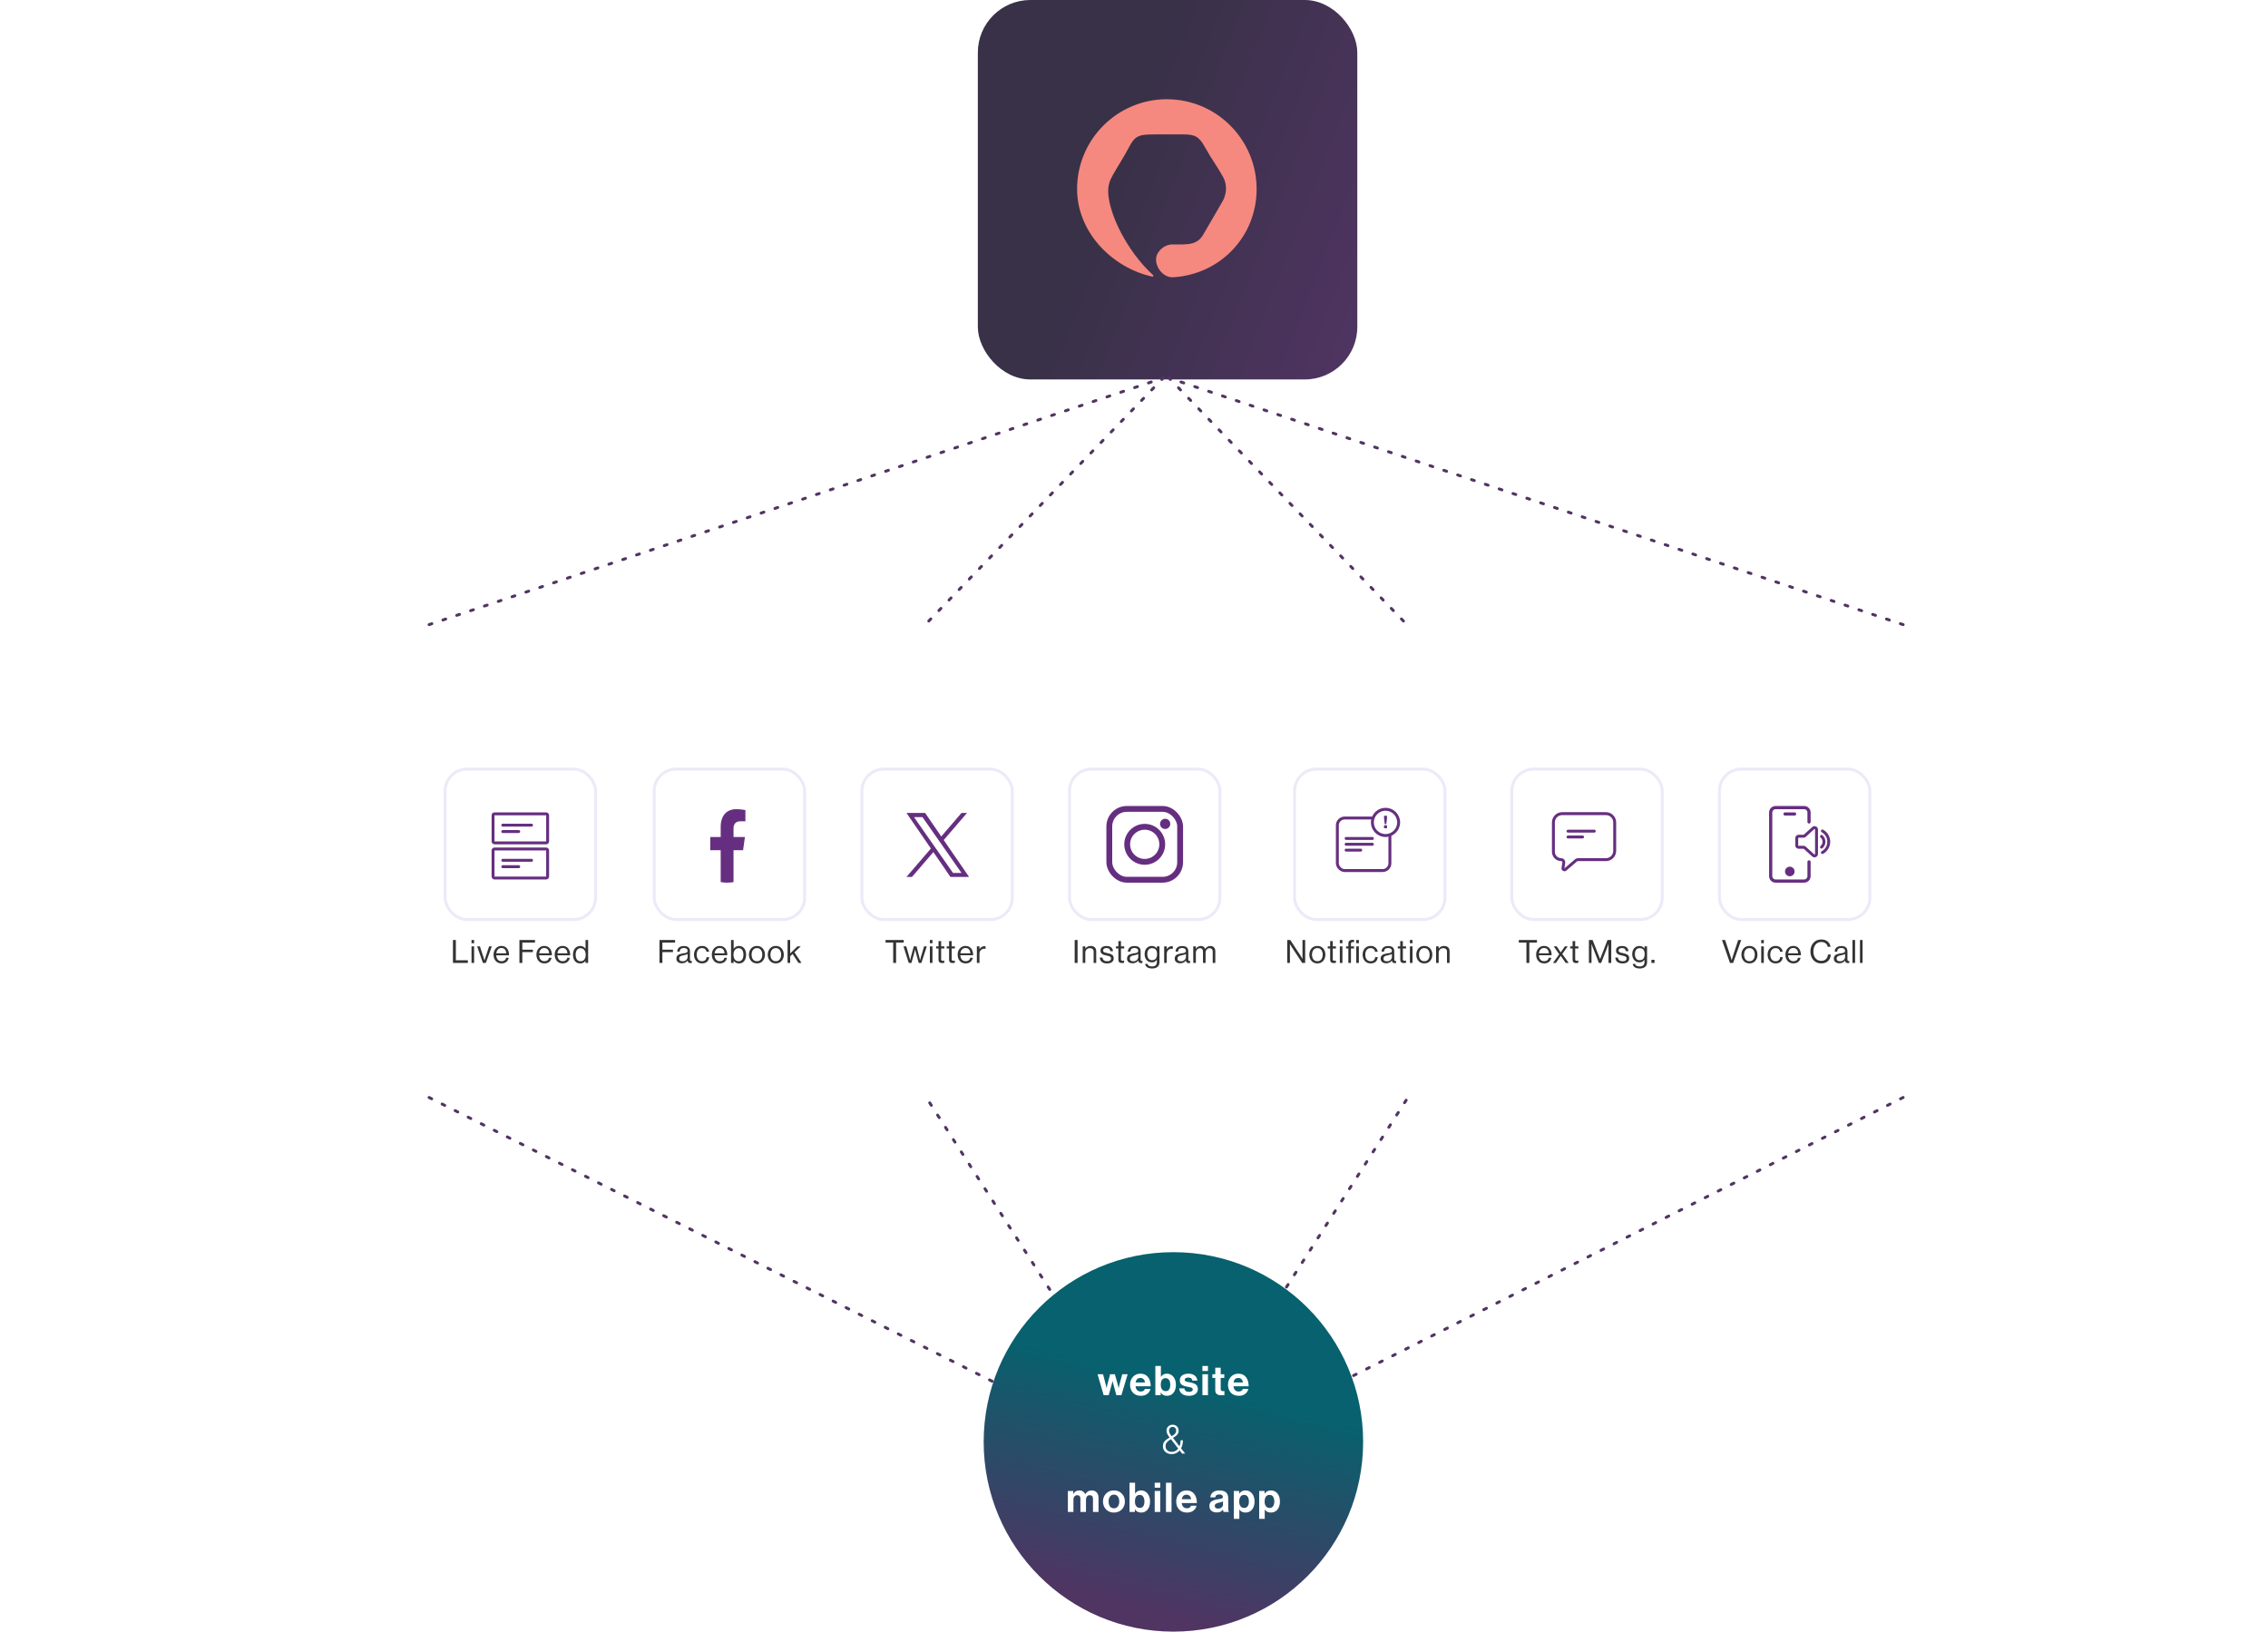<svg width="777" height="559" viewBox="0 0 777 559" fill="none" xmlns="http://www.w3.org/2000/svg">
<rect x="335" width="130" height="130" rx="18" fill="white"/>
<rect x="335" width="130" height="130" rx="18" fill="url(#paint0_linear_1079_6460)"/>
<path d="M399.753 34C382.768 34 369 47.78 369 64.779C369 79.478 380.914 91.712 394.766 94.766C395.073 94.834 395.267 94.457 395.034 94.246C386.222 86.237 379.914 73.448 379.659 65.826C379.586 63.628 380.173 61.882 381.146 60.15C382.994 56.86 385.101 53.709 386.827 50.359C388.734 46.659 390.155 46.178 393.99 46.075C397.78 45.974 401.575 46.073 405.366 46.048C409.514 46.02 410.873 46.879 412.897 50.571C414.998 54.4 416.907 56.809 419.019 60.631C420.446 63.21 420.306 66.356 418.874 68.92C417.072 72.152 413.024 78.909 412.687 79.567C410.962 82.945 408.962 83.638 405.276 83.742C404.458 83.764 402.787 83.758 401.971 83.742C399.864 83.693 398.008 84.683 396.759 86.544C394.584 89.783 397.793 95.24 401.926 94.992C417.955 94.018 430.506 81.117 430.506 64.779C430.506 47.78 416.737 34 399.753 34Z" fill="#F5897F"/>
<g filter="url(#filter0_d_1079_6460)">
<rect x="70" y="214" width="662" height="160" rx="24" fill="white"/>
</g>
<rect x="152.5" y="263.5" width="51.534" height="51.534" rx="7.5" fill="white" stroke="#EEE9F8"/>
<rect x="168.914" y="278.822" width="18.7" height="9.945" rx="0.5" stroke="#662E80"/>
<path d="M172.246 282.7H182.096" stroke="#662E80" stroke-linecap="round"/>
<path d="M172.246 284.889H177.718" stroke="#662E80" stroke-linecap="round"/>
<rect x="168.914" y="290.861" width="18.7" height="9.945" rx="0.5" stroke="#662E80"/>
<path d="M172.246 294.739H182.096" stroke="#662E80" stroke-linecap="round"/>
<path d="M172.246 296.928H177.718" stroke="#662E80" stroke-linecap="round"/>
<path d="M155.178 329.912V322.047H156.168V328.999H160.293V329.912H155.178ZM161.537 329.912V324.225H162.428V329.912H161.537ZM161.537 323.147V322.047H162.428V323.147H161.537ZM165.451 329.912L163.46 324.225H164.417L165.594 327.833L165.968 329.032H165.99C166.129 328.563 166.254 328.163 166.364 327.833L167.563 324.225H168.487L166.441 329.912H165.451ZM171.836 330.066C170.993 330.066 170.322 329.784 169.823 329.219C169.332 328.647 169.086 327.932 169.086 327.074C169.086 326.231 169.336 325.523 169.834 324.951C170.34 324.372 170.989 324.082 171.781 324.082C172.617 324.082 173.263 324.375 173.717 324.962C174.172 325.541 174.399 326.315 174.399 327.283H169.999C170.036 327.884 170.212 328.376 170.527 328.757C170.85 329.131 171.286 329.318 171.836 329.318C172.687 329.318 173.211 328.929 173.409 328.152H174.278C174.146 328.761 173.868 329.234 173.442 329.571C173.017 329.901 172.482 330.066 171.836 330.066ZM172.969 325.27C172.683 324.947 172.287 324.786 171.781 324.786C171.275 324.786 170.872 324.955 170.571 325.292C170.278 325.629 170.095 326.069 170.021 326.612H173.442C173.413 326.04 173.255 325.593 172.969 325.27ZM177.954 329.912V322.047H183.289V322.916H178.944V325.369H182.563V326.205H178.944V329.912H177.954ZM186.518 330.066C185.675 330.066 185.004 329.784 184.505 329.219C184.014 328.647 183.768 327.932 183.768 327.074C183.768 326.231 184.017 325.523 184.516 324.951C185.022 324.372 185.671 324.082 186.463 324.082C187.299 324.082 187.944 324.375 188.399 324.962C188.854 325.541 189.081 326.315 189.081 327.283H184.681C184.718 327.884 184.894 328.376 185.209 328.757C185.532 329.131 185.968 329.318 186.518 329.318C187.369 329.318 187.893 328.929 188.091 328.152H188.96C188.828 328.761 188.549 329.234 188.124 329.571C187.699 329.901 187.163 330.066 186.518 330.066ZM187.651 325.27C187.365 324.947 186.969 324.786 186.463 324.786C185.957 324.786 185.554 324.955 185.253 325.292C184.96 325.629 184.776 326.069 184.703 326.612H188.124C188.095 326.04 187.937 325.593 187.651 325.27ZM192.783 330.066C191.94 330.066 191.269 329.784 190.77 329.219C190.279 328.647 190.033 327.932 190.033 327.074C190.033 326.231 190.282 325.523 190.781 324.951C191.287 324.372 191.936 324.082 192.728 324.082C193.564 324.082 194.209 324.375 194.664 324.962C195.119 325.541 195.346 326.315 195.346 327.283H190.946C190.983 327.884 191.159 328.376 191.474 328.757C191.797 329.131 192.233 329.318 192.783 329.318C193.634 329.318 194.158 328.929 194.356 328.152H195.225C195.093 328.761 194.814 329.234 194.389 329.571C193.964 329.901 193.428 330.066 192.783 330.066ZM193.916 325.27C193.63 324.947 193.234 324.786 192.728 324.786C192.222 324.786 191.819 324.955 191.518 325.292C191.225 325.629 191.041 326.069 190.968 326.612H194.389C194.36 326.04 194.202 325.593 193.916 325.27ZM198.817 330.077C198.04 330.077 197.424 329.809 196.969 329.274C196.522 328.731 196.298 328.002 196.298 327.085C196.298 326.161 196.533 325.431 197.002 324.896C197.472 324.361 198.069 324.093 198.795 324.093C199.565 324.093 200.159 324.405 200.577 325.028H200.599V322.047H201.49V329.912H200.599V329.219H200.577C200.13 329.791 199.543 330.077 198.817 330.077ZM198.85 329.329C199.459 329.329 199.91 329.127 200.203 328.724C200.504 328.321 200.654 327.778 200.654 327.096C200.654 326.421 200.493 325.879 200.17 325.468C199.855 325.057 199.411 324.852 198.839 324.852C198.319 324.852 197.915 325.061 197.629 325.479C197.351 325.89 197.211 326.429 197.211 327.096C197.211 327.763 197.351 328.302 197.629 328.713C197.915 329.124 198.322 329.329 198.85 329.329Z" fill="#333333"/>
<rect x="224.129" y="263.5" width="51.534" height="51.534" rx="7.5" fill="white" stroke="#EEE9F8"/>
<g clip-path="url(#clip0_1079_6460)">
<path d="M254.578 291.281L255.202 286.759H251.299V283.825C251.299 282.588 251.844 281.383 253.593 281.383H255.367V277.533C255.367 277.533 253.757 277.228 252.217 277.228C249.002 277.228 246.901 279.393 246.901 283.313V286.759H243.328V291.281H246.901V302.21C247.618 302.335 248.352 302.4 249.1 302.4C249.848 302.4 250.583 302.335 251.299 302.21V291.281H254.578Z" fill="#662E80"/>
</g>
<path d="M225.939 329.911V322.046H231.274V322.915H226.929V325.368H230.548V326.204H226.929V329.911H225.939ZM236.538 329.966C235.974 329.966 235.647 329.684 235.559 329.119H235.548C235.079 329.72 234.448 330.021 233.656 330.021C233.092 330.021 232.63 329.885 232.27 329.614C231.911 329.343 231.731 328.95 231.731 328.437C231.731 328.173 231.772 327.946 231.852 327.755C231.94 327.557 232.05 327.399 232.182 327.282C232.314 327.157 232.494 327.051 232.721 326.963C232.956 326.868 233.18 326.798 233.392 326.754C233.605 326.703 233.876 326.651 234.206 326.6C234.419 326.571 234.569 326.549 234.657 326.534C234.753 326.512 234.874 326.483 235.02 326.446C235.167 326.402 235.27 326.354 235.328 326.303C235.387 326.252 235.442 326.182 235.493 326.094C235.545 326.006 235.57 325.903 235.57 325.786C235.57 325.463 235.457 325.218 235.229 325.049C235.009 324.873 234.698 324.785 234.294 324.785C233.378 324.785 232.905 325.203 232.875 326.039H232.017C232.032 325.46 232.23 324.994 232.611 324.642C233 324.29 233.557 324.114 234.283 324.114C235.684 324.114 236.384 324.715 236.384 325.918V328.624C236.384 328.873 236.425 329.049 236.505 329.152C236.593 329.255 236.755 329.28 236.989 329.229H237.022V329.878C236.876 329.937 236.714 329.966 236.538 329.966ZM233.854 329.339C234.404 329.339 234.83 329.181 235.13 328.866C235.431 328.543 235.581 328.191 235.581 327.81V326.842C235.31 327.011 234.877 327.15 234.283 327.26C234.063 327.304 233.891 327.341 233.766 327.37C233.642 327.392 233.499 327.436 233.337 327.502C233.176 327.561 233.055 327.627 232.974 327.7C232.894 327.773 232.824 327.872 232.765 327.997C232.707 328.114 232.677 328.254 232.677 328.415C232.677 329.031 233.07 329.339 233.854 329.339ZM240.511 330.065C239.682 330.065 239.015 329.779 238.509 329.207C238.01 328.635 237.761 327.924 237.761 327.073C237.761 326.222 238.01 325.511 238.509 324.939C239.015 324.367 239.682 324.081 240.511 324.081C241.178 324.081 241.724 324.261 242.15 324.62C242.575 324.972 242.839 325.452 242.942 326.061H242.04C241.974 325.672 241.809 325.368 241.545 325.148C241.281 324.928 240.936 324.818 240.511 324.818C239.924 324.818 239.469 325.031 239.147 325.456C238.831 325.881 238.674 326.42 238.674 327.073C238.674 327.726 238.831 328.265 239.147 328.69C239.469 329.108 239.924 329.317 240.511 329.317C240.965 329.317 241.328 329.196 241.6 328.954C241.871 328.705 242.025 328.356 242.062 327.909H242.942C242.883 328.591 242.641 329.123 242.216 329.504C241.79 329.878 241.222 330.065 240.511 330.065ZM246.615 330.065C245.771 330.065 245.1 329.783 244.602 329.218C244.11 328.646 243.865 327.931 243.865 327.073C243.865 326.23 244.114 325.522 244.613 324.95C245.119 324.371 245.768 324.081 246.56 324.081C247.396 324.081 248.041 324.374 248.496 324.961C248.95 325.54 249.178 326.314 249.178 327.282H244.778C244.814 327.883 244.99 328.375 245.306 328.756C245.628 329.13 246.065 329.317 246.615 329.317C247.465 329.317 247.99 328.928 248.188 328.151H249.057C248.925 328.76 248.646 329.233 248.221 329.57C247.795 329.9 247.26 330.065 246.615 330.065ZM247.748 325.269C247.462 324.946 247.066 324.785 246.56 324.785C246.054 324.785 245.65 324.954 245.35 325.291C245.056 325.628 244.873 326.068 244.8 326.611H248.221C248.191 326.039 248.034 325.592 247.748 325.269ZM253.155 330.076C252.4 330.076 251.802 329.772 251.362 329.163H251.34V329.911H250.449V322.046H251.34V325.038H251.362C251.824 324.407 252.433 324.092 253.188 324.092C253.921 324.092 254.508 324.36 254.948 324.895C255.388 325.423 255.608 326.153 255.608 327.084C255.608 328.001 255.388 328.73 254.948 329.273C254.515 329.808 253.918 330.076 253.155 330.076ZM253.089 329.328C253.617 329.328 254.017 329.126 254.288 328.723C254.559 328.312 254.695 327.77 254.695 327.095C254.695 326.428 254.559 325.889 254.288 325.478C254.017 325.06 253.621 324.851 253.1 324.851C252.506 324.851 252.055 325.064 251.747 325.489C251.439 325.907 251.285 326.442 251.285 327.095C251.285 327.762 251.439 328.301 251.747 328.712C252.055 329.123 252.502 329.328 253.089 329.328ZM261.319 329.207C260.82 329.779 260.157 330.065 259.328 330.065C258.499 330.065 257.832 329.779 257.326 329.207C256.827 328.635 256.578 327.924 256.578 327.073C256.578 326.222 256.827 325.511 257.326 324.939C257.832 324.367 258.499 324.081 259.328 324.081C260.157 324.081 260.82 324.367 261.319 324.939C261.818 325.511 262.067 326.222 262.067 327.073C262.067 327.924 261.818 328.635 261.319 329.207ZM257.964 328.69C258.287 329.108 258.741 329.317 259.328 329.317C259.915 329.317 260.366 329.108 260.681 328.69C260.996 328.265 261.154 327.726 261.154 327.073C261.154 326.413 260.993 325.874 260.67 325.456C260.355 325.031 259.907 324.818 259.328 324.818C258.741 324.818 258.287 325.031 257.964 325.456C257.649 325.881 257.491 326.42 257.491 327.073C257.491 327.726 257.649 328.265 257.964 328.69ZM267.777 329.207C267.279 329.779 266.615 330.065 265.786 330.065C264.958 330.065 264.29 329.779 263.784 329.207C263.286 328.635 263.036 327.924 263.036 327.073C263.036 326.222 263.286 325.511 263.784 324.939C264.29 324.367 264.958 324.081 265.786 324.081C266.615 324.081 267.279 324.367 267.777 324.939C268.276 325.511 268.525 326.222 268.525 327.073C268.525 327.924 268.276 328.635 267.777 329.207ZM264.422 328.69C264.745 329.108 265.2 329.317 265.786 329.317C266.373 329.317 266.824 329.108 267.139 328.69C267.455 328.265 267.612 327.726 267.612 327.073C267.612 326.413 267.451 325.874 267.128 325.456C266.813 325.031 266.366 324.818 265.786 324.818C265.2 324.818 264.745 325.031 264.422 325.456C264.107 325.881 263.949 326.42 263.949 327.073C263.949 327.726 264.107 328.265 264.422 328.69ZM273.554 329.911L271.541 326.842L270.705 327.634V329.911H269.814V322.046H270.705V326.655L273.202 324.224H274.335L272.157 326.27L274.599 329.911H273.554Z" fill="#333333"/>
<rect x="295.27" y="263.5" width="51.534" height="51.534" rx="7.5" fill="white" stroke="#EEE9F8"/>
<path d="M323.313 287.798L331.3 278.513H329.408L322.473 286.575L316.934 278.513H310.545L318.921 290.704L310.545 300.439H312.438L319.761 291.926L325.611 300.439H332L323.313 287.798H323.313ZM320.721 290.811L319.872 289.597L313.12 279.938H316.027L321.476 287.733L322.325 288.947L329.409 299.079H326.501L320.721 290.811V290.811Z" fill="#662E80"/>
<path d="M303.385 322.915V322.046H309.611V322.915H306.993V329.911H306.003V322.915H303.385ZM311.332 329.911L309.528 324.224H310.485L311.486 327.733L311.794 328.954H311.816C311.926 328.455 312.021 328.056 312.102 327.755L313.059 324.224H313.994L314.918 327.755L315.193 328.954H315.215C315.332 328.455 315.438 328.048 315.534 327.733L316.59 324.224H317.514L315.655 329.911H314.742L313.796 326.468L313.521 325.28H313.499C313.396 325.757 313.301 326.153 313.213 326.468L312.256 329.911H311.332ZM318.567 329.911V324.224H319.458V329.911H318.567ZM318.567 323.146V322.046H319.458V323.146H318.567ZM320.709 324.95V324.224H321.534V322.431H322.425V324.224H323.525V324.95H322.425V328.646C322.425 328.998 322.616 329.174 322.997 329.174C323.159 329.174 323.316 329.148 323.47 329.097H323.503V329.867C323.261 329.918 323.023 329.944 322.788 329.944C321.952 329.944 321.534 329.577 321.534 328.844V324.95H320.709ZM324.321 324.95V324.224H325.146V322.431H326.037V324.224H327.137V324.95H326.037V328.646C326.037 328.998 326.228 329.174 326.609 329.174C326.771 329.174 326.928 329.148 327.082 329.097H327.115V329.867C326.873 329.918 326.635 329.944 326.4 329.944C325.564 329.944 325.146 329.577 325.146 328.844V324.95H324.321ZM330.835 330.065C329.991 330.065 329.32 329.783 328.822 329.218C328.33 328.646 328.085 327.931 328.085 327.073C328.085 326.23 328.334 325.522 328.833 324.95C329.339 324.371 329.988 324.081 330.78 324.081C331.616 324.081 332.261 324.374 332.716 324.961C333.17 325.54 333.398 326.314 333.398 327.282H328.998C329.034 327.883 329.21 328.375 329.526 328.756C329.848 329.13 330.285 329.317 330.835 329.317C331.685 329.317 332.21 328.928 332.408 328.151H333.277C333.145 328.76 332.866 329.233 332.441 329.57C332.015 329.9 331.48 330.065 330.835 330.065ZM331.968 325.269C331.682 324.946 331.286 324.785 330.78 324.785C330.274 324.785 329.87 324.954 329.57 325.291C329.276 325.628 329.093 326.068 329.02 326.611H332.441C332.411 326.039 332.254 325.592 331.968 325.269ZM335.56 324.224V325.17H335.582C335.765 324.869 336.004 324.627 336.297 324.444C336.59 324.253 336.917 324.158 337.276 324.158C337.408 324.158 337.529 324.18 337.639 324.224V325.082H337.606C337.496 325.045 337.364 325.027 337.21 325.027C336.755 325.027 336.367 325.188 336.044 325.511C335.721 325.826 335.56 326.241 335.56 326.754V329.911H334.669V324.224H335.56Z" fill="#333333"/>
<rect x="366.406" y="263.5" width="51.534" height="51.534" rx="7.5" fill="white" stroke="#EEE9F8"/>
<rect x="380.039" y="277.134" width="24.267" height="24.267" rx="6" stroke="#662E80" stroke-width="2"/>
<circle cx="399.177" cy="282.263" r="1.751" fill="#662E80"/>
<circle cx="392.172" cy="289.267" r="6.005" stroke="#662E80" stroke-width="2"/>
<path d="M368.178 329.911V322.046H369.168V329.911H368.178ZM371.818 324.224V324.972H371.84C372.28 324.385 372.881 324.092 373.644 324.092C374.245 324.092 374.715 324.25 375.052 324.565C375.389 324.88 375.558 325.331 375.558 325.918V329.911H374.667V325.995C374.667 325.628 374.553 325.346 374.326 325.148C374.099 324.943 373.783 324.84 373.38 324.84C372.925 324.84 372.551 324.987 372.258 325.28C371.965 325.573 371.818 325.951 371.818 326.413V329.911H370.927V324.224H371.818ZM379.294 330.076C378.517 330.076 377.912 329.904 377.479 329.559C377.054 329.207 376.819 328.708 376.775 328.063H377.688C377.791 328.906 378.334 329.328 379.316 329.328C379.764 329.328 380.094 329.244 380.306 329.075C380.526 328.899 380.636 328.672 380.636 328.393C380.636 328.092 380.53 327.876 380.317 327.744C380.105 327.612 379.716 327.487 379.151 327.37C378.917 327.319 378.73 327.278 378.59 327.249C378.458 327.212 378.297 327.165 378.106 327.106C377.916 327.04 377.765 326.97 377.655 326.897C377.553 326.816 377.446 326.721 377.336 326.611C377.226 326.501 377.146 326.365 377.094 326.204C377.05 326.043 377.028 325.863 377.028 325.665C377.028 325.181 377.204 324.8 377.556 324.521C377.916 324.242 378.422 324.103 379.074 324.103C380.424 324.103 381.168 324.697 381.307 325.885H380.394C380.35 325.511 380.222 325.24 380.009 325.071C379.797 324.895 379.478 324.807 379.052 324.807C378.664 324.807 378.374 324.884 378.183 325.038C378 325.185 377.908 325.379 377.908 325.621C377.908 325.9 378.018 326.098 378.238 326.215C378.458 326.325 378.858 326.439 379.437 326.556C379.789 326.629 380.064 326.699 380.262 326.765C380.468 326.824 380.68 326.919 380.9 327.051C381.12 327.176 381.282 327.344 381.384 327.557C381.487 327.77 381.538 328.034 381.538 328.349C381.538 328.906 381.333 329.335 380.922 329.636C380.512 329.929 379.969 330.076 379.294 330.076ZM382.321 324.95V324.224H383.146V322.431H384.037V324.224H385.137V324.95H384.037V328.646C384.037 328.998 384.228 329.174 384.609 329.174C384.77 329.174 384.928 329.148 385.082 329.097H385.115V329.867C384.873 329.918 384.635 329.944 384.4 329.944C383.564 329.944 383.146 329.577 383.146 328.844V324.95H382.321ZM390.923 329.966C390.358 329.966 390.032 329.684 389.944 329.119H389.933C389.464 329.72 388.833 330.021 388.041 330.021C387.476 330.021 387.014 329.885 386.655 329.614C386.296 329.343 386.116 328.95 386.116 328.437C386.116 328.173 386.156 327.946 386.237 327.755C386.325 327.557 386.435 327.399 386.567 327.282C386.699 327.157 386.879 327.051 387.106 326.963C387.341 326.868 387.564 326.798 387.777 326.754C387.99 326.703 388.261 326.651 388.591 326.6C388.804 326.571 388.954 326.549 389.042 326.534C389.137 326.512 389.258 326.483 389.405 326.446C389.552 326.402 389.654 326.354 389.713 326.303C389.772 326.252 389.827 326.182 389.878 326.094C389.929 326.006 389.955 325.903 389.955 325.786C389.955 325.463 389.841 325.218 389.614 325.049C389.394 324.873 389.082 324.785 388.679 324.785C387.762 324.785 387.289 325.203 387.26 326.039H386.402C386.417 325.46 386.615 324.994 386.996 324.642C387.385 324.29 387.942 324.114 388.668 324.114C390.069 324.114 390.769 324.715 390.769 325.918V328.624C390.769 328.873 390.809 329.049 390.89 329.152C390.978 329.255 391.139 329.28 391.374 329.229H391.407V329.878C391.26 329.937 391.099 329.966 390.923 329.966ZM388.239 329.339C388.789 329.339 389.214 329.181 389.515 328.866C389.816 328.543 389.966 328.191 389.966 327.81V326.842C389.695 327.011 389.262 327.15 388.668 327.26C388.448 327.304 388.276 327.341 388.151 327.37C388.026 327.392 387.883 327.436 387.722 327.502C387.561 327.561 387.44 327.627 387.359 327.7C387.278 327.773 387.209 327.872 387.15 327.997C387.091 328.114 387.062 328.254 387.062 328.415C387.062 329.031 387.454 329.339 388.239 329.339ZM394.73 331.803C394.004 331.803 393.432 331.664 393.014 331.385C392.604 331.114 392.373 330.729 392.321 330.23H393.146C393.227 330.809 393.748 331.099 394.708 331.099C395.794 331.099 396.336 330.611 396.336 329.636V328.833H396.314C396.087 329.126 395.845 329.346 395.588 329.493C395.332 329.64 395.013 329.713 394.631 329.713C393.898 329.713 393.3 329.449 392.838 328.921C392.376 328.393 392.145 327.718 392.145 326.897C392.145 326.039 392.376 325.357 392.838 324.851C393.308 324.345 393.887 324.092 394.576 324.092C395.324 324.092 395.904 324.378 396.314 324.95H396.336V324.224H397.227V329.603C397.227 330.329 397.004 330.875 396.556 331.242C396.116 331.616 395.508 331.803 394.73 331.803ZM394.675 328.965C395.827 328.965 396.402 328.261 396.402 326.853C396.402 325.511 395.823 324.84 394.664 324.84C394.144 324.84 393.744 325.027 393.465 325.401C393.194 325.775 393.058 326.277 393.058 326.908C393.058 327.539 393.198 328.041 393.476 328.415C393.755 328.782 394.155 328.965 394.675 328.965ZM399.728 324.224V325.17H399.75C399.933 324.869 400.172 324.627 400.465 324.444C400.758 324.253 401.085 324.158 401.444 324.158C401.576 324.158 401.697 324.18 401.807 324.224V325.082H401.774C401.664 325.045 401.532 325.027 401.378 325.027C400.923 325.027 400.535 325.188 400.212 325.511C399.889 325.826 399.728 326.241 399.728 326.754V329.911H398.837V324.224H399.728ZM407.259 329.966C406.694 329.966 406.368 329.684 406.28 329.119H406.269C405.799 329.72 405.169 330.021 404.377 330.021C403.812 330.021 403.35 329.885 402.991 329.614C402.631 329.343 402.452 328.95 402.452 328.437C402.452 328.173 402.492 327.946 402.573 327.755C402.661 327.557 402.771 327.399 402.903 327.282C403.035 327.157 403.214 327.051 403.442 326.963C403.676 326.868 403.9 326.798 404.113 326.754C404.325 326.703 404.597 326.651 404.927 326.6C405.139 326.571 405.29 326.549 405.378 326.534C405.473 326.512 405.594 326.483 405.741 326.446C405.887 326.402 405.99 326.354 406.049 326.303C406.107 326.252 406.162 326.182 406.214 326.094C406.265 326.006 406.291 325.903 406.291 325.786C406.291 325.463 406.177 325.218 405.95 325.049C405.73 324.873 405.418 324.785 405.015 324.785C404.098 324.785 403.625 325.203 403.596 326.039H402.738C402.752 325.46 402.95 324.994 403.332 324.642C403.72 324.29 404.278 324.114 405.004 324.114C406.404 324.114 407.105 324.715 407.105 325.918V328.624C407.105 328.873 407.145 329.049 407.226 329.152C407.314 329.255 407.475 329.28 407.71 329.229H407.743V329.878C407.596 329.937 407.435 329.966 407.259 329.966ZM404.575 329.339C405.125 329.339 405.55 329.181 405.851 328.866C406.151 328.543 406.302 328.191 406.302 327.81V326.842C406.03 327.011 405.598 327.15 405.004 327.26C404.784 327.304 404.611 327.341 404.487 327.37C404.362 327.392 404.219 327.436 404.058 327.502C403.896 327.561 403.775 327.627 403.695 327.7C403.614 327.773 403.544 327.872 403.486 327.997C403.427 328.114 403.398 328.254 403.398 328.415C403.398 329.031 403.79 329.339 404.575 329.339ZM408.8 329.911V324.224H409.691V325.038H409.713C409.897 324.752 410.135 324.525 410.428 324.356C410.722 324.18 411.041 324.092 411.385 324.092C412.126 324.092 412.621 324.429 412.87 325.104H412.892C413.068 324.789 413.314 324.543 413.629 324.367C413.945 324.184 414.278 324.092 414.63 324.092C415.151 324.092 415.569 324.253 415.884 324.576C416.2 324.891 416.357 325.339 416.357 325.918V329.911H415.466V325.962C415.466 325.617 415.364 325.346 415.158 325.148C414.96 324.943 414.715 324.84 414.421 324.84C414.047 324.84 413.721 324.987 413.442 325.28C413.164 325.573 413.024 325.936 413.024 326.369V329.911H412.133V325.962C412.133 325.617 412.042 325.346 411.858 325.148C411.682 324.943 411.448 324.84 411.154 324.84C410.788 324.84 410.45 324.99 410.142 325.291C409.842 325.584 409.691 325.944 409.691 326.369V329.911H408.8Z" fill="#333333"/>
<rect x="443.508" y="263.5" width="51.534" height="51.534" rx="7.5" fill="white" stroke="#EEE9F8"/>
<circle cx="469.273" cy="289.267" r="24.078" fill="white"/>
<rect x="458.168" y="280.256" width="18" height="18" rx="2.5" stroke="#662E80"/>
<circle cx="474.668" cy="281.756" r="4.5" fill="white" stroke="#662E80"/>
<path d="M474.417 282.352L474.165 280.48V279.466H475.173V280.48L474.921 282.352H474.417ZM474.159 283.756V282.748H475.179V283.756H474.159Z" fill="#662E80"/>
<path d="M461.168 287.256H470.168" stroke="#662E80" stroke-linecap="round"/>
<path d="M461.168 289.256H470.168" stroke="#662E80" stroke-linecap="round"/>
<path d="M461.168 291.256H466.168" stroke="#662E80" stroke-linecap="round"/>
<path d="M440.995 329.911V322.046H442.04L445.626 327.513L446.198 328.525H446.22V322.046H447.144V329.911H446.132L442.524 324.433L441.941 323.454H441.919V329.911H440.995ZM453.312 329.207C452.814 329.779 452.15 330.065 451.321 330.065C450.493 330.065 449.825 329.779 449.319 329.207C448.821 328.635 448.571 327.924 448.571 327.073C448.571 326.222 448.821 325.511 449.319 324.939C449.825 324.367 450.493 324.081 451.321 324.081C452.15 324.081 452.814 324.367 453.312 324.939C453.811 325.511 454.06 326.222 454.06 327.073C454.06 327.924 453.811 328.635 453.312 329.207ZM449.957 328.69C450.28 329.108 450.735 329.317 451.321 329.317C451.908 329.317 452.359 329.108 452.674 328.69C452.99 328.265 453.147 327.726 453.147 327.073C453.147 326.413 452.986 325.874 452.663 325.456C452.348 325.031 451.901 324.818 451.321 324.818C450.735 324.818 450.28 325.031 449.957 325.456C449.642 325.881 449.484 326.42 449.484 327.073C449.484 327.726 449.642 328.265 449.957 328.69ZM454.878 324.95V324.224H455.703V322.431H456.594V324.224H457.694V324.95H456.594V328.646C456.594 328.998 456.785 329.174 457.166 329.174C457.328 329.174 457.485 329.148 457.639 329.097H457.672V329.867C457.43 329.918 457.192 329.944 456.957 329.944C456.121 329.944 455.703 329.577 455.703 328.844V324.95H454.878ZM459.014 329.911V324.224H459.905V329.911H459.014ZM459.014 323.146V322.046H459.905V323.146H459.014ZM461.157 324.95V324.224H461.938V323.311C461.938 322.842 462.066 322.504 462.323 322.299C462.58 322.086 462.954 321.98 463.445 321.98C463.584 321.98 463.735 321.987 463.896 322.002V322.761C463.793 322.754 463.698 322.75 463.61 322.75C463.324 322.75 463.122 322.794 463.005 322.882C462.888 322.97 462.829 323.128 462.829 323.355V324.224H463.885V324.95H462.829V329.911H461.938V324.95H461.157ZM464.644 329.911V324.224H465.535V329.911H464.644ZM464.644 323.146V322.046H465.535V323.146H464.644ZM469.572 330.065C468.743 330.065 468.076 329.779 467.57 329.207C467.071 328.635 466.822 327.924 466.822 327.073C466.822 326.222 467.071 325.511 467.57 324.939C468.076 324.367 468.743 324.081 469.572 324.081C470.239 324.081 470.785 324.261 471.211 324.62C471.636 324.972 471.9 325.452 472.003 326.061H471.101C471.035 325.672 470.87 325.368 470.606 325.148C470.342 324.928 469.997 324.818 469.572 324.818C468.985 324.818 468.53 325.031 468.208 325.456C467.892 325.881 467.735 326.42 467.735 327.073C467.735 327.726 467.892 328.265 468.208 328.69C468.53 329.108 468.985 329.317 469.572 329.317C470.026 329.317 470.389 329.196 470.661 328.954C470.932 328.705 471.086 328.356 471.123 327.909H472.003C471.944 328.591 471.702 329.123 471.277 329.504C470.851 329.878 470.283 330.065 469.572 330.065ZM477.818 329.966C477.254 329.966 476.927 329.684 476.839 329.119H476.828C476.359 329.72 475.728 330.021 474.936 330.021C474.372 330.021 473.91 329.885 473.55 329.614C473.191 329.343 473.011 328.95 473.011 328.437C473.011 328.173 473.052 327.946 473.132 327.755C473.22 327.557 473.33 327.399 473.462 327.282C473.594 327.157 473.774 327.051 474.001 326.963C474.236 326.868 474.46 326.798 474.672 326.754C474.885 326.703 475.156 326.651 475.486 326.6C475.699 326.571 475.849 326.549 475.937 326.534C476.033 326.512 476.154 326.483 476.3 326.446C476.447 326.402 476.55 326.354 476.608 326.303C476.667 326.252 476.722 326.182 476.773 326.094C476.825 326.006 476.85 325.903 476.85 325.786C476.85 325.463 476.737 325.218 476.509 325.049C476.289 324.873 475.978 324.785 475.574 324.785C474.658 324.785 474.185 325.203 474.155 326.039H473.297C473.312 325.46 473.51 324.994 473.891 324.642C474.28 324.29 474.837 324.114 475.563 324.114C476.964 324.114 477.664 324.715 477.664 325.918V328.624C477.664 328.873 477.705 329.049 477.785 329.152C477.873 329.255 478.035 329.28 478.269 329.229H478.302V329.878C478.156 329.937 477.994 329.966 477.818 329.966ZM475.134 329.339C475.684 329.339 476.11 329.181 476.41 328.866C476.711 328.543 476.861 328.191 476.861 327.81V326.842C476.59 327.011 476.157 327.15 475.563 327.26C475.343 327.304 475.171 327.341 475.046 327.37C474.922 327.392 474.779 327.436 474.617 327.502C474.456 327.561 474.335 327.627 474.254 327.7C474.174 327.773 474.104 327.872 474.045 327.997C473.987 328.114 473.957 328.254 473.957 328.415C473.957 329.031 474.35 329.339 475.134 329.339ZM478.889 324.95V324.224H479.714V322.431H480.605V324.224H481.705V324.95H480.605V328.646C480.605 328.998 480.796 329.174 481.177 329.174C481.339 329.174 481.496 329.148 481.65 329.097H481.683V329.867C481.441 329.918 481.203 329.944 480.968 329.944C480.132 329.944 479.714 329.577 479.714 328.844V324.95H478.889ZM483.025 329.911V324.224H483.916V329.911H483.025ZM483.025 323.146V322.046H483.916V323.146H483.025ZM489.953 329.207C489.454 329.779 488.79 330.065 487.962 330.065C487.133 330.065 486.466 329.779 485.96 329.207C485.461 328.635 485.212 327.924 485.212 327.073C485.212 326.222 485.461 325.511 485.96 324.939C486.466 324.367 487.133 324.081 487.962 324.081C488.79 324.081 489.454 324.367 489.953 324.939C490.451 325.511 490.701 326.222 490.701 327.073C490.701 327.924 490.451 328.635 489.953 329.207ZM486.598 328.69C486.92 329.108 487.375 329.317 487.962 329.317C488.548 329.317 488.999 329.108 489.315 328.69C489.63 328.265 489.788 327.726 489.788 327.073C489.788 326.413 489.626 325.874 489.304 325.456C488.988 325.031 488.541 324.818 487.962 324.818C487.375 324.818 486.92 325.031 486.598 325.456C486.282 325.881 486.125 326.42 486.125 327.073C486.125 327.726 486.282 328.265 486.598 328.69ZM492.88 324.224V324.972H492.902C493.342 324.385 493.944 324.092 494.706 324.092C495.308 324.092 495.777 324.25 496.114 324.565C496.452 324.88 496.62 325.331 496.62 325.918V329.911H495.729V325.995C495.729 325.628 495.616 325.346 495.388 325.148C495.161 324.943 494.846 324.84 494.442 324.84C493.988 324.84 493.614 324.987 493.32 325.28C493.027 325.573 492.88 325.951 492.88 326.413V329.911H491.989V324.224H492.88Z" fill="#333333"/>
<rect x="589.066" y="263.5" width="51.534" height="51.534" rx="7.5" fill="white" stroke="#EEE9F8"/>
<path d="M592.675 329.911L589.936 322.046H591.003L592.939 327.898L593.247 328.954H593.269C593.394 328.485 593.496 328.133 593.577 327.898L595.491 322.046H596.525L593.764 329.911H592.675ZM601.344 329.207C600.845 329.779 600.182 330.065 599.353 330.065C598.524 330.065 597.857 329.779 597.351 329.207C596.852 328.635 596.603 327.924 596.603 327.073C596.603 326.222 596.852 325.511 597.351 324.939C597.857 324.367 598.524 324.081 599.353 324.081C600.182 324.081 600.845 324.367 601.344 324.939C601.843 325.511 602.092 326.222 602.092 327.073C602.092 327.924 601.843 328.635 601.344 329.207ZM597.989 328.69C598.312 329.108 598.766 329.317 599.353 329.317C599.94 329.317 600.391 329.108 600.706 328.69C601.021 328.265 601.179 327.726 601.179 327.073C601.179 326.413 601.018 325.874 600.695 325.456C600.38 325.031 599.932 324.818 599.353 324.818C598.766 324.818 598.312 325.031 597.989 325.456C597.674 325.881 597.516 326.42 597.516 327.073C597.516 327.726 597.674 328.265 597.989 328.69ZM603.381 329.911V324.224H604.272V329.911H603.381ZM603.381 323.146V322.046H604.272V323.146H603.381ZM608.317 330.065C607.488 330.065 606.821 329.779 606.315 329.207C605.816 328.635 605.567 327.924 605.567 327.073C605.567 326.222 605.816 325.511 606.315 324.939C606.821 324.367 607.488 324.081 608.317 324.081C608.984 324.081 609.531 324.261 609.956 324.62C610.381 324.972 610.645 325.452 610.748 326.061H609.846C609.78 325.672 609.615 325.368 609.351 325.148C609.087 324.928 608.742 324.818 608.317 324.818C607.73 324.818 607.276 325.031 606.953 325.456C606.638 325.881 606.48 326.42 606.48 327.073C606.48 327.726 606.638 328.265 606.953 328.69C607.276 329.108 607.73 329.317 608.317 329.317C608.772 329.317 609.135 329.196 609.406 328.954C609.677 328.705 609.831 328.356 609.868 327.909H610.748C610.689 328.591 610.447 329.123 610.022 329.504C609.597 329.878 609.028 330.065 608.317 330.065ZM614.421 330.065C613.578 330.065 612.907 329.783 612.408 329.218C611.917 328.646 611.671 327.931 611.671 327.073C611.671 326.23 611.92 325.522 612.419 324.95C612.925 324.371 613.574 324.081 614.366 324.081C615.202 324.081 615.847 324.374 616.302 324.961C616.757 325.54 616.984 326.314 616.984 327.282H612.584C612.621 327.883 612.797 328.375 613.112 328.756C613.435 329.13 613.871 329.317 614.421 329.317C615.272 329.317 615.796 328.928 615.994 328.151H616.863C616.731 328.76 616.452 329.233 616.027 329.57C615.602 329.9 615.066 330.065 614.421 330.065ZM615.554 325.269C615.268 324.946 614.872 324.785 614.366 324.785C613.86 324.785 613.457 324.954 613.156 325.291C612.863 325.628 612.679 326.068 612.606 326.611H616.027C615.998 326.039 615.84 325.592 615.554 325.269ZM623.926 330.065C622.819 330.065 621.928 329.684 621.253 328.921C620.579 328.158 620.241 327.176 620.241 325.973C620.241 324.785 620.575 323.806 621.242 323.036C621.917 322.259 622.826 321.87 623.97 321.87C624.865 321.87 625.587 322.101 626.137 322.563C626.687 323.025 627.017 323.63 627.127 324.378H626.159C626.064 323.879 625.822 323.48 625.433 323.179C625.052 322.878 624.557 322.728 623.948 322.728C623.105 322.728 622.445 323.032 621.968 323.641C621.492 324.242 621.253 325.02 621.253 325.973C621.253 326.941 621.499 327.722 621.99 328.316C622.489 328.903 623.145 329.196 623.959 329.196C624.663 329.196 625.206 328.991 625.587 328.58C625.976 328.169 626.196 327.652 626.247 327.029H627.226C627.219 327.418 627.127 327.817 626.951 328.228C626.783 328.631 626.559 328.969 626.28 329.24C625.716 329.79 624.931 330.065 623.926 330.065ZM633.071 329.966C632.506 329.966 632.18 329.684 632.092 329.119H632.081C631.612 329.72 630.981 330.021 630.189 330.021C629.624 330.021 629.162 329.885 628.803 329.614C628.444 329.343 628.264 328.95 628.264 328.437C628.264 328.173 628.304 327.946 628.385 327.755C628.473 327.557 628.583 327.399 628.715 327.282C628.847 327.157 629.027 327.051 629.254 326.963C629.489 326.868 629.712 326.798 629.925 326.754C630.138 326.703 630.409 326.651 630.739 326.6C630.952 326.571 631.102 326.549 631.19 326.534C631.285 326.512 631.406 326.483 631.553 326.446C631.7 326.402 631.802 326.354 631.861 326.303C631.92 326.252 631.975 326.182 632.026 326.094C632.077 326.006 632.103 325.903 632.103 325.786C632.103 325.463 631.989 325.218 631.762 325.049C631.542 324.873 631.23 324.785 630.827 324.785C629.91 324.785 629.437 325.203 629.408 326.039H628.55C628.565 325.46 628.763 324.994 629.144 324.642C629.533 324.29 630.09 324.114 630.816 324.114C632.217 324.114 632.917 324.715 632.917 325.918V328.624C632.917 328.873 632.957 329.049 633.038 329.152C633.126 329.255 633.287 329.28 633.522 329.229H633.555V329.878C633.408 329.937 633.247 329.966 633.071 329.966ZM630.387 329.339C630.937 329.339 631.362 329.181 631.663 328.866C631.964 328.543 632.114 328.191 632.114 327.81V326.842C631.843 327.011 631.41 327.15 630.816 327.26C630.596 327.304 630.424 327.341 630.299 327.37C630.174 327.392 630.031 327.436 629.87 327.502C629.709 327.561 629.588 327.627 629.507 327.7C629.426 327.773 629.357 327.872 629.298 327.997C629.239 328.114 629.21 328.254 629.21 328.415C629.21 329.031 629.602 329.339 630.387 329.339ZM634.646 329.911V322.046H635.537V329.911H634.646ZM637.215 329.911V322.046H638.106V329.911H637.215Z" fill="#333333"/>
<g clip-path="url(#clip1_1079_6460)">
<path fill-rule="evenodd" clip-rule="evenodd" d="M614.816 298.569C614.816 299.474 614.079 300.211 613.174 300.211C612.268 300.211 611.532 299.474 611.532 298.569C611.532 297.664 612.268 296.927 613.174 296.927C614.079 296.927 614.816 297.664 614.816 298.569ZM610.985 278.869C610.985 278.567 611.23 278.322 611.532 278.322H614.816C615.118 278.322 615.363 278.567 615.363 278.869C615.363 279.172 615.118 279.416 614.816 279.416H611.532C611.23 279.416 610.985 279.172 610.985 278.869ZM619.759 282.152C619.457 282.152 619.212 281.907 619.212 281.605V278.358C619.212 277.734 618.706 277.227 618.085 277.227H608.299C607.678 277.227 607.173 277.734 607.173 278.358V300.174C607.173 300.798 607.678 301.305 608.299 301.305H618.085C618.706 301.305 619.212 300.798 619.212 300.174V295.286C619.212 294.984 619.457 294.739 619.759 294.739C620.061 294.739 620.306 294.984 620.306 295.286V300.174C620.306 301.401 619.31 302.4 618.085 302.4H608.299C607.075 302.4 606.078 301.401 606.078 300.174V278.358C606.078 277.131 607.075 276.133 608.299 276.133H618.085C619.31 276.133 620.306 277.131 620.306 278.358V281.605C620.306 281.907 620.061 282.152 619.759 282.152Z" fill="#662E80"/>
<path d="M624.039 286.54C625.16 287.516 625.16 289.258 624.039 290.234M624.342 284.693C627.244 286.301 627.244 290.473 624.342 292.081M617.847 290.277H616.168C615.828 290.277 615.553 290.002 615.553 289.662V287.117C615.553 286.777 615.828 286.501 616.168 286.501H617.847C617.988 286.501 618.139 286.484 618.243 286.389L621.191 283.716C621.587 283.357 622.325 283.637 622.325 284.171V292.605C622.325 293.139 621.587 293.421 621.191 293.063L618.243 290.39C618.139 290.295 617.988 290.277 617.847 290.277Z" stroke="#662E80" stroke-linecap="round" stroke-linejoin="round"/>
</g>
<rect x="517.93" y="263.5" width="51.534" height="51.534" rx="7.5" fill="white" stroke="#EEE9F8"/>
<path d="M520.328 322.915V322.046H526.554V322.915H523.936V329.911H522.946V322.915H520.328ZM529.022 330.065C528.178 330.065 527.507 329.783 527.009 329.218C526.517 328.646 526.272 327.931 526.272 327.073C526.272 326.23 526.521 325.522 527.02 324.95C527.526 324.371 528.175 324.081 528.967 324.081C529.803 324.081 530.448 324.374 530.903 324.961C531.357 325.54 531.585 326.314 531.585 327.282H527.185C527.221 327.883 527.397 328.375 527.713 328.756C528.035 329.13 528.472 329.317 529.022 329.317C529.872 329.317 530.397 328.928 530.595 328.151H531.464C531.332 328.76 531.053 329.233 530.628 329.57C530.202 329.9 529.667 330.065 529.022 330.065ZM530.155 325.269C529.869 324.946 529.473 324.785 528.967 324.785C528.461 324.785 528.057 324.954 527.757 325.291C527.463 325.628 527.28 326.068 527.207 326.611H530.628C530.598 326.039 530.441 325.592 530.155 325.269ZM532.038 329.911L534.183 326.93L532.291 324.224H533.325L534.678 326.292H534.7L536.108 324.224H537.087L535.217 326.831L537.439 329.911H536.394L534.711 327.469H534.689L533.039 329.911H532.038ZM537.931 324.95V324.224H538.756V322.431H539.647V324.224H540.747V324.95H539.647V328.646C539.647 328.998 539.838 329.174 540.219 329.174C540.38 329.174 540.538 329.148 540.692 329.097H540.725V329.867C540.483 329.918 540.245 329.944 540.01 329.944C539.174 329.944 538.756 329.577 538.756 328.844V324.95H537.931ZM544.35 329.911V322.046H545.615L548.167 328.58H548.189L550.719 322.046H552.006V329.911H551.06V323.443H551.038C550.899 323.854 550.781 324.184 550.686 324.433L548.53 329.911H547.771L545.615 324.433L545.263 323.443H545.241V329.911H544.35ZM555.905 330.076C555.128 330.076 554.523 329.904 554.09 329.559C553.665 329.207 553.43 328.708 553.386 328.063H554.299C554.402 328.906 554.944 329.328 555.927 329.328C556.374 329.328 556.704 329.244 556.917 329.075C557.137 328.899 557.247 328.672 557.247 328.393C557.247 328.092 557.141 327.876 556.928 327.744C556.715 327.612 556.327 327.487 555.762 327.37C555.527 327.319 555.34 327.278 555.201 327.249C555.069 327.212 554.908 327.165 554.717 327.106C554.526 327.04 554.376 326.97 554.266 326.897C554.163 326.816 554.057 326.721 553.947 326.611C553.837 326.501 553.756 326.365 553.705 326.204C553.661 326.043 553.639 325.863 553.639 325.665C553.639 325.181 553.815 324.8 554.167 324.521C554.526 324.242 555.032 324.103 555.685 324.103C557.034 324.103 557.779 324.697 557.918 325.885H557.005C556.961 325.511 556.833 325.24 556.62 325.071C556.407 324.895 556.088 324.807 555.663 324.807C555.274 324.807 554.985 324.884 554.794 325.038C554.611 325.185 554.519 325.379 554.519 325.621C554.519 325.9 554.629 326.098 554.849 326.215C555.069 326.325 555.469 326.439 556.048 326.556C556.4 326.629 556.675 326.699 556.873 326.765C557.078 326.824 557.291 326.919 557.511 327.051C557.731 327.176 557.892 327.344 557.995 327.557C558.098 327.77 558.149 328.034 558.149 328.349C558.149 328.906 557.944 329.335 557.533 329.636C557.122 329.929 556.58 330.076 555.905 330.076ZM561.775 331.803C561.049 331.803 560.477 331.664 560.059 331.385C559.649 331.114 559.418 330.729 559.366 330.23H560.191C560.272 330.809 560.793 331.099 561.753 331.099C562.839 331.099 563.381 330.611 563.381 329.636V328.833H563.359C563.132 329.126 562.89 329.346 562.633 329.493C562.377 329.64 562.058 329.713 561.676 329.713C560.943 329.713 560.345 329.449 559.883 328.921C559.421 328.393 559.19 327.718 559.19 326.897C559.19 326.039 559.421 325.357 559.883 324.851C560.353 324.345 560.932 324.092 561.621 324.092C562.369 324.092 562.949 324.378 563.359 324.95H563.381V324.224H564.272V329.603C564.272 330.329 564.049 330.875 563.601 331.242C563.161 331.616 562.553 331.803 561.775 331.803ZM561.72 328.965C562.872 328.965 563.447 328.261 563.447 326.853C563.447 325.511 562.868 324.84 561.709 324.84C561.189 324.84 560.789 325.027 560.51 325.401C560.239 325.775 560.103 326.277 560.103 326.908C560.103 327.539 560.243 328.041 560.521 328.415C560.8 328.782 561.2 328.965 561.72 328.965ZM565.761 329.911V328.822H566.828V329.911H565.761Z" fill="#333333"/>
<path d="M550.184 278.756H535.184C533.527 278.756 532.184 280.099 532.184 281.756V291.838C532.184 293.316 533.381 294.513 534.859 294.513C535.402 294.513 535.819 294.996 535.741 295.534L535.464 297.435C535.398 297.892 535.934 298.187 536.285 297.886L539.932 294.755C540.113 294.599 540.344 294.513 540.583 294.513H550.184C551.84 294.513 553.184 293.17 553.184 291.513V281.756C553.184 280.099 551.84 278.756 550.184 278.756Z" stroke="#662E80"/>
<path d="M537.184 284.756H546.184" stroke="#662E80" stroke-linecap="round"/>
<path d="M537.184 286.756H542.184" stroke="#662E80" stroke-linecap="round"/>
<path d="M147 214L398.5 129.5L317 214" stroke="#503462" stroke-linecap="round" stroke-linejoin="round" stroke-dasharray="1 4"/>
<path d="M652 376L401 503L482.338 376" stroke="#503462" stroke-linecap="round" stroke-linejoin="round" stroke-dasharray="1 4"/>
<path d="M652 214L400.5 129.5L482 214" stroke="#503462" stroke-linecap="round" stroke-linejoin="round" stroke-dasharray="1 4"/>
<path d="M147 376L399 503L317.338 376" stroke="#503462" stroke-linecap="round" stroke-linejoin="round" stroke-dasharray="1 4"/>
<circle cx="402" cy="494" r="65" fill="white"/>
<circle cx="402" cy="494" r="65" fill="url(#paint1_linear_1079_6460)"/>
<path d="M378.11 478L376.01 470.818H377.9L378.768 474.15L379.09 475.494H379.118C379.22 474.981 379.323 474.528 379.426 474.136L380.322 470.818H381.946L382.884 474.136L383.22 475.494H383.248C383.36 474.99 383.467 474.542 383.57 474.15L384.48 470.818H386.328L384.186 478H382.45L381.498 474.472L381.176 473.226H381.148C381.026 473.674 380.914 474.089 380.812 474.472L379.832 478H378.11ZM390.87 478.21C389.713 478.21 388.803 477.855 388.14 477.146C387.478 476.427 387.146 475.513 387.146 474.402C387.146 473.329 387.478 472.433 388.14 471.714C388.803 470.986 389.652 470.622 390.688 470.622C391.818 470.622 392.69 471.014 393.306 471.798C393.922 472.582 394.23 473.632 394.23 474.948H389.022C389.097 475.517 389.288 475.961 389.596 476.278C389.904 476.586 390.324 476.74 390.856 476.74C391.556 476.74 392.018 476.446 392.242 475.858H394.118C393.978 476.53 393.624 477.09 393.054 477.538C392.485 477.986 391.757 478.21 390.87 478.21ZM390.716 472.092C389.792 472.092 389.237 472.605 389.05 473.632H392.242C392.214 473.175 392.06 472.806 391.78 472.526C391.5 472.237 391.146 472.092 390.716 472.092ZM399.816 478.21C398.845 478.21 398.131 477.841 397.674 477.104H397.646V478H395.812V467.99H397.716V471.686H397.758C398.215 470.977 398.882 470.622 399.76 470.622C400.665 470.622 401.407 470.977 401.986 471.686C402.564 472.386 402.854 473.296 402.854 474.416C402.854 475.573 402.574 476.497 402.014 477.188C401.454 477.869 400.721 478.21 399.816 478.21ZM399.396 476.614C399.881 476.614 400.254 476.423 400.516 476.04C400.786 475.657 400.922 475.116 400.922 474.416C400.922 473.725 400.782 473.179 400.502 472.778C400.231 472.367 399.839 472.162 399.326 472.162C398.224 472.162 397.674 472.927 397.674 474.458C397.674 475.121 397.828 475.648 398.136 476.04C398.444 476.423 398.864 476.614 399.396 476.614ZM407.353 478.21C406.327 478.21 405.524 477.986 404.945 477.538C404.367 477.081 404.049 476.46 403.993 475.676H405.757C405.879 476.469 406.401 476.866 407.325 476.866C407.745 476.866 408.067 476.791 408.291 476.642C408.525 476.493 408.641 476.292 408.641 476.04C408.641 475.947 408.623 475.863 408.585 475.788C408.557 475.713 408.501 475.648 408.417 475.592C408.343 475.527 408.273 475.475 408.207 475.438C408.151 475.401 408.049 475.363 407.899 475.326C407.75 475.289 407.633 475.261 407.549 475.242C407.475 475.223 407.339 475.2 407.143 475.172C406.957 475.135 406.826 475.107 406.751 475.088C406.359 475.013 406.037 474.939 405.785 474.864C405.543 474.78 405.286 474.663 405.015 474.514C404.745 474.355 404.539 474.145 404.399 473.884C404.269 473.613 404.203 473.291 404.203 472.918C404.203 472.171 404.474 471.602 405.015 471.21C405.566 470.818 406.271 470.622 407.129 470.622C408.053 470.622 408.777 470.837 409.299 471.266C409.831 471.686 410.135 472.265 410.209 473.002H408.487C408.413 472.302 407.951 471.952 407.101 471.952C406.719 471.952 406.415 472.022 406.191 472.162C405.977 472.302 405.869 472.498 405.869 472.75C405.869 472.834 405.883 472.913 405.911 472.988C405.949 473.053 406.005 473.114 406.079 473.17C406.163 473.217 406.243 473.259 406.317 473.296C406.392 473.324 406.499 473.357 406.639 473.394C406.779 473.422 406.901 473.45 407.003 473.478C407.106 473.497 407.246 473.525 407.423 473.562C407.601 473.59 407.741 473.613 407.843 473.632C408.142 473.697 408.385 473.758 408.571 473.814C408.767 473.861 408.991 473.945 409.243 474.066C409.495 474.178 409.691 474.309 409.831 474.458C409.981 474.598 410.107 474.794 410.209 475.046C410.321 475.289 410.377 475.573 410.377 475.9C410.377 476.609 410.097 477.174 409.537 477.594C408.987 478.005 408.259 478.21 407.353 478.21ZM411.936 478V470.818H413.84V478H411.936ZM411.936 469.698V467.99H413.84V469.698H411.936ZM415.347 472.078V470.818H416.341V468.578H418.203V470.818H419.435V472.078H418.203V475.886C418.203 476.362 418.441 476.6 418.917 476.6L419.477 476.586V477.986C419.188 478.005 418.791 478.014 418.287 478.014C417.736 478.014 417.274 477.883 416.901 477.622C416.528 477.351 416.341 476.908 416.341 476.292V472.078H415.347ZM424.421 478.21C423.264 478.21 422.354 477.855 421.691 477.146C421.028 476.427 420.697 475.513 420.697 474.402C420.697 473.329 421.028 472.433 421.691 471.714C422.354 470.986 423.203 470.622 424.239 470.622C425.368 470.622 426.241 471.014 426.857 471.798C427.473 472.582 427.781 473.632 427.781 474.948H422.573C422.648 475.517 422.839 475.961 423.147 476.278C423.455 476.586 423.875 476.74 424.407 476.74C425.107 476.74 425.569 476.446 425.793 475.858H427.669C427.529 476.53 427.174 477.09 426.605 477.538C426.036 477.986 425.308 478.21 424.421 478.21ZM424.267 472.092C423.343 472.092 422.788 472.605 422.601 473.632H425.793C425.765 473.175 425.611 472.806 425.331 472.526C425.051 472.237 424.696 472.092 424.267 472.092ZM401.39 498.182C400.559 498.182 399.855 497.939 399.276 497.454C398.697 496.969 398.408 496.325 398.408 495.522C398.408 494.813 398.599 494.239 398.982 493.8C399.374 493.352 399.948 492.913 400.704 492.484L400.452 492.162C399.911 491.453 399.64 490.767 399.64 490.104C399.64 489.544 399.841 489.073 400.242 488.69C400.643 488.307 401.143 488.116 401.74 488.116C402.319 488.116 402.804 488.298 403.196 488.662C403.597 489.026 403.798 489.525 403.798 490.16C403.798 490.72 403.63 491.182 403.294 491.546C402.967 491.901 402.487 492.26 401.852 492.624L404.078 495.494C404.33 494.887 404.461 494.206 404.47 493.45H405.268C405.268 494.467 405.053 495.382 404.624 496.194L406.024 498H404.974L404.134 496.922C403.443 497.762 402.529 498.182 401.39 498.182ZM401.418 492.064C401.95 491.756 402.333 491.457 402.566 491.168C402.809 490.879 402.93 490.533 402.93 490.132C402.93 489.74 402.818 489.432 402.594 489.208C402.379 488.975 402.095 488.858 401.74 488.858C401.385 488.858 401.091 488.975 400.858 489.208C400.625 489.432 400.508 489.735 400.508 490.118C400.508 490.613 400.709 491.126 401.11 491.658L401.418 492.064ZM401.432 497.412C402.347 497.412 403.084 497.034 403.644 496.278L401.138 493.058C400.541 493.413 400.088 493.772 399.78 494.136C399.472 494.491 399.318 494.953 399.318 495.522C399.318 496.082 399.514 496.539 399.906 496.894C400.298 497.239 400.807 497.412 401.432 497.412ZM365.847 518V510.818H367.681V511.784H367.723C368.18 511.009 368.876 510.622 369.809 510.622C370.257 510.622 370.654 510.739 370.999 510.972C371.354 511.196 371.62 511.499 371.797 511.882H371.825C372.348 511.042 373.066 510.622 373.981 510.622C374.728 510.622 375.306 510.851 375.717 511.308C376.137 511.756 376.347 512.377 376.347 513.17V518H374.443V513.492C374.443 512.671 374.074 512.26 373.337 512.26C372.936 512.26 372.618 512.405 372.385 512.694C372.161 512.974 372.049 513.352 372.049 513.828V518H370.145V513.492C370.145 512.671 369.776 512.26 369.039 512.26C368.656 512.26 368.344 512.405 368.101 512.694C367.868 512.974 367.751 513.352 367.751 513.828V518H365.847ZM384.327 517.132C383.627 517.851 382.726 518.21 381.625 518.21C380.523 518.21 379.623 517.851 378.923 517.132C378.223 516.404 377.873 515.499 377.873 514.416C377.873 513.333 378.223 512.433 378.923 511.714C379.623 510.986 380.523 510.622 381.625 510.622C382.726 510.622 383.627 510.986 384.327 511.714C385.027 512.433 385.377 513.333 385.377 514.416C385.377 515.499 385.027 516.404 384.327 517.132ZM381.625 516.754C382.194 516.754 382.637 516.544 382.955 516.124C383.281 515.695 383.445 515.125 383.445 514.416C383.445 513.707 383.281 513.137 382.955 512.708C382.637 512.279 382.194 512.064 381.625 512.064C381.046 512.064 380.598 512.279 380.281 512.708C379.963 513.128 379.805 513.697 379.805 514.416C379.805 515.125 379.963 515.695 380.281 516.124C380.598 516.544 381.046 516.754 381.625 516.754ZM390.966 518.21C389.995 518.21 389.281 517.841 388.824 517.104H388.796V518H386.962V507.99H388.866V511.686H388.908C389.365 510.977 390.032 510.622 390.91 510.622C391.815 510.622 392.557 510.977 393.136 511.686C393.714 512.386 394.004 513.296 394.004 514.416C394.004 515.573 393.724 516.497 393.164 517.188C392.604 517.869 391.871 518.21 390.966 518.21ZM390.546 516.614C391.031 516.614 391.404 516.423 391.666 516.04C391.936 515.657 392.072 515.116 392.072 514.416C392.072 513.725 391.932 513.179 391.652 512.778C391.381 512.367 390.989 512.162 390.476 512.162C389.374 512.162 388.824 512.927 388.824 514.458C388.824 515.121 388.978 515.648 389.286 516.04C389.594 516.423 390.014 516.614 390.546 516.614ZM395.591 518V510.818H397.495V518H395.591ZM395.591 509.698V507.99H397.495V509.698H395.591ZM399.45 518V507.99H401.354V518H399.45ZM406.682 518.21C405.524 518.21 404.614 517.855 403.952 517.146C403.289 516.427 402.958 515.513 402.958 514.402C402.958 513.329 403.289 512.433 403.952 511.714C404.614 510.986 405.464 510.622 406.5 510.622C407.629 510.622 408.502 511.014 409.118 511.798C409.734 512.582 410.042 513.632 410.042 514.948H404.834C404.908 515.517 405.1 515.961 405.408 516.278C405.716 516.586 406.136 516.74 406.668 516.74C407.368 516.74 407.83 516.446 408.054 515.858H409.93C409.79 516.53 409.435 517.09 408.866 517.538C408.296 517.986 407.568 518.21 406.682 518.21ZM406.528 512.092C405.604 512.092 405.048 512.605 404.862 513.632H408.054C408.026 513.175 407.872 512.806 407.592 512.526C407.312 512.237 406.957 512.092 406.528 512.092ZM419.197 518C419.103 517.879 419.029 517.613 418.973 517.202H418.945C418.739 517.51 418.478 517.748 418.161 517.916C417.843 518.084 417.4 518.168 416.831 518.168C416.075 518.168 415.468 517.977 415.011 517.594C414.553 517.211 414.325 516.67 414.325 515.97C414.325 515.242 414.577 514.71 415.081 514.374C415.585 514.029 416.294 513.791 417.209 513.66C417.881 513.567 418.338 513.473 418.581 513.38C418.823 513.277 418.945 513.1 418.945 512.848C418.945 512.587 418.842 512.381 418.637 512.232C418.431 512.073 418.133 511.994 417.741 511.994C416.873 511.994 416.411 512.33 416.355 513.002H414.661C414.689 512.321 414.964 511.756 415.487 511.308C416.009 510.86 416.765 510.636 417.755 510.636C419.771 510.636 420.779 511.518 420.779 513.282V516.936C420.779 517.477 420.863 517.809 421.031 517.93V518H419.197ZM417.293 516.838C417.815 516.838 418.226 516.703 418.525 516.432C418.833 516.161 418.987 515.839 418.987 515.466V514.388C418.781 514.509 418.338 514.649 417.657 514.808C417.115 514.929 416.733 515.069 416.509 515.228C416.285 515.377 416.173 515.611 416.173 515.928C416.173 516.535 416.546 516.838 417.293 516.838ZM422.689 520.352V510.818H424.523V511.714H424.565C425.097 510.986 425.802 510.622 426.679 510.622C427.622 510.622 428.378 510.972 428.947 511.672C429.516 512.372 429.801 513.287 429.801 514.416C429.801 515.573 429.516 516.497 428.947 517.188C428.378 517.869 427.626 518.21 426.693 518.21C425.76 518.21 425.069 517.869 424.621 517.188H424.593V520.352H422.689ZM426.287 516.628C426.772 516.628 427.155 516.437 427.435 516.054C427.724 515.671 427.869 515.144 427.869 514.472C427.869 513.753 427.734 513.189 427.463 512.778C427.192 512.367 426.777 512.162 426.217 512.162C425.648 512.162 425.228 512.377 424.957 512.806C424.686 513.226 424.551 513.781 424.551 514.472C424.551 515.135 424.7 515.662 424.999 516.054C425.298 516.437 425.727 516.628 426.287 516.628ZM431.387 520.352V510.818H433.221V511.714H433.263C433.795 510.986 434.5 510.622 435.377 510.622C436.32 510.622 437.076 510.972 437.645 511.672C438.214 512.372 438.499 513.287 438.499 514.416C438.499 515.573 438.214 516.497 437.645 517.188C437.076 517.869 436.324 518.21 435.391 518.21C434.458 518.21 433.767 517.869 433.319 517.188H433.291V520.352H431.387ZM434.985 516.628C435.47 516.628 435.853 516.437 436.133 516.054C436.422 515.671 436.567 515.144 436.567 514.472C436.567 513.753 436.432 513.189 436.161 512.778C435.89 512.367 435.475 512.162 434.915 512.162C434.346 512.162 433.926 512.377 433.655 512.806C433.384 513.226 433.249 513.781 433.249 514.472C433.249 515.135 433.398 515.662 433.697 516.054C433.996 516.437 434.425 516.628 434.985 516.628Z" fill="white"/>
<defs>
<filter id="filter0_d_1079_6460" x="0" y="144" width="802" height="300" filterUnits="userSpaceOnUse" color-interpolation-filters="sRGB">
<feFlood flood-opacity="0" result="BackgroundImageFix"/>
<feColorMatrix in="SourceAlpha" type="matrix" values="0 0 0 0 0 0 0 0 0 0 0 0 0 0 0 0 0 0 127 0" result="hardAlpha"/>
<feOffset/>
<feGaussianBlur stdDeviation="35"/>
<feColorMatrix type="matrix" values="0 0 0 0 0 0 0 0 0 0 0 0 0 0 0 0 0 0 0.08 0"/>
<feBlend mode="normal" in2="BackgroundImageFix" result="effect1_dropShadow_1079_6460"/>
<feBlend mode="normal" in="SourceGraphic" in2="effect1_dropShadow_1079_6460" result="shape"/>
</filter>
<linearGradient id="paint0_linear_1079_6460" x1="335" y1="0" x2="491.848" y2="61.269" gradientUnits="userSpaceOnUse">
<stop offset="0.361" stop-color="#383147"/>
<stop offset="1" stop-color="#503462"/>
</linearGradient>
<linearGradient id="paint1_linear_1079_6460" x1="413" y1="559" x2="443.595" y2="436.651" gradientUnits="userSpaceOnUse">
<stop offset="0.011" stop-color="#503462"/>
<stop offset="0.64" stop-color="#07616E"/>
</linearGradient>
<clipPath id="clip0_1079_6460">
<rect width="26.267" height="26.267" fill="white" transform="translate(236.762 277.228)"/>
</clipPath>
<clipPath id="clip1_1079_6460">
<rect width="22.983" height="26.267" fill="white" transform="translate(606.078 276.134)"/>
</clipPath>
</defs>
</svg>
